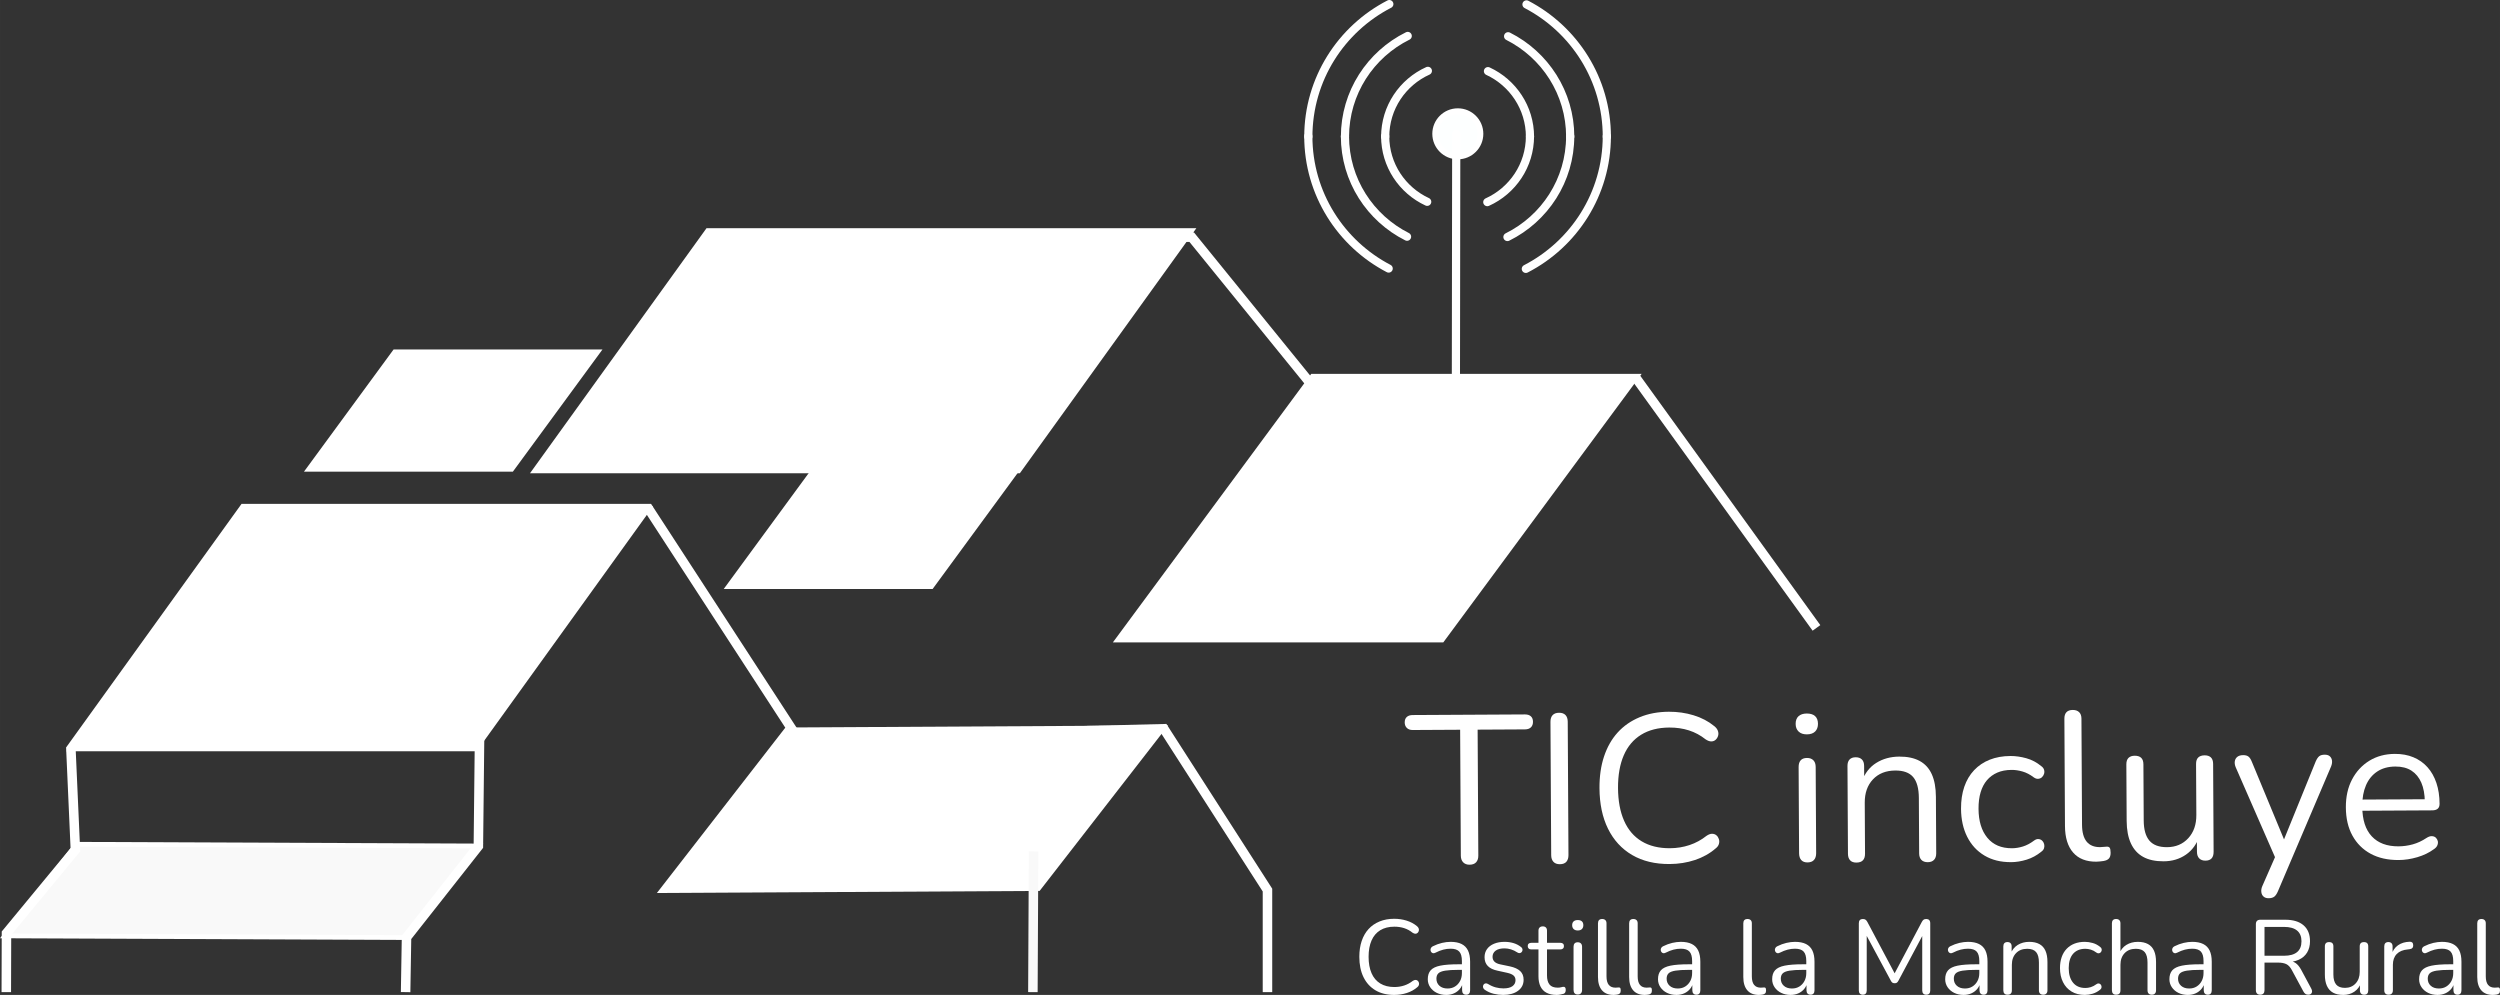 <?xml version="1.0" encoding="UTF-8"?><svg id="Capa_1" xmlns="http://www.w3.org/2000/svg" width="185.626mm" height="73.874mm" viewBox="0 0 526.183 209.407"><rect x="0" y="0" width="526.183" height="209.407" fill="#333333" stroke="none"/><defs><style>.cls-1,.cls-2{fill:#fff;}.cls-3,.cls-4,.cls-5,.cls-2,.cls-6,.cls-7{stroke-miterlimit:10;}.cls-3,.cls-4,.cls-5,.cls-2,.cls-7{stroke:#fff;}.cls-3,.cls-5,.cls-6{fill:none;}.cls-3,.cls-6{stroke-width:2px;}.cls-4{fill:#f9f9f9;}.cls-5{stroke-width:1.724px;}.cls-5,.cls-7{stroke-linecap:round;}.cls-6{stroke:#f9f9f9;}.cls-7{fill:#fdffff;stroke-width:1.256px;}</style></defs><polygon class="cls-1" points="303.772 135.211 234.227 135.211 275.983 78.688 345.528 78.688 303.772 135.211"/><g><path class="cls-1" d="M309.294,181.998c-.562,.003-1.006-.165-1.332-.502-.328-.337-.492-.801-.496-1.393l-.145-26.511-9.975,.055c-.532,.003-.947-.142-1.244-.437-.297-.294-.446-.678-.449-1.151-.003-.502,.142-.887,.437-1.155,.294-.268,.707-.403,1.239-.406l23.629-.13c.532-.003,.946,.128,1.244,.392,.296,.265,.447,.648,.449,1.15,.003,.503-.143,.895-.437,1.178-.294,.283-.707,.425-1.239,.428l-9.974,.055,.145,26.511c.003,.592-.149,1.057-.458,1.399-.308,.341-.773,.514-1.394,.517h0Z"/><path class="cls-1" d="M328.312,181.893c-.592,.003-1.042-.164-1.354-.502-.312-.338-.47-.802-.473-1.394l-.154-28.063c-.003-.621,.15-1.094,.458-1.421,.309-.327,.758-.492,1.349-.495,.592-.003,1.043,.157,1.355,.48,.312,.324,.47,.795,.473,1.416l.154,28.062c.003,.592-.142,1.057-.436,1.399-.294,.341-.752,.514-1.372,.517h0Z"/><path class="cls-1" d="M351.41,181.856c-3.074,.017-5.708-.618-7.902-1.907s-3.881-3.127-5.062-5.515-1.78-5.236-1.798-8.546c-.014-2.483,.306-4.708,.961-6.677,.655-1.969,1.605-3.644,2.854-5.026,1.248-1.381,2.787-2.454,4.616-3.218,1.828-.764,3.879-1.151,6.155-1.164,1.832-.01,3.577,.24,5.235,.747,1.658,.508,3.096,1.262,4.313,2.259,.386,.294,.646,.625,.782,.994,.135,.369,.152,.723,.05,1.064-.102,.341-.277,.622-.526,.845-.251,.223-.552,.336-.907,.337-.354,.002-.754-.143-1.199-.437-1.069-.851-2.24-1.48-3.513-1.887-1.274-.406-2.649-.606-4.126-.598-2.335,.013-4.313,.519-5.933,1.518-1.62,1-2.839,2.448-3.655,4.343-.818,1.896-1.218,4.189-1.204,6.878,.015,2.69,.441,4.985,1.279,6.886,.837,1.902,2.073,3.344,3.703,4.324,1.63,.982,3.614,1.466,5.949,1.453,1.448-.008,2.821-.229,4.119-.665,1.299-.435,2.492-1.085,3.581-1.948,.442-.298,.84-.44,1.194-.428,.355,.014,.651,.122,.889,.328,.237,.205,.408,.471,.514,.794,.105,.326,.107,.665,.005,1.02-.102,.356-.329,.667-.681,.936-1.235,1.071-2.687,1.884-4.353,2.44-1.668,.555-3.447,.839-5.338,.849v-0h0Z"/><path class="cls-1" d="M380.297,154.565c-.739,.004-1.317-.192-1.733-.589-.415-.396-.626-.934-.629-1.615-.004-.709,.2-1.249,.611-1.621,.412-.371,.988-.559,1.727-.564,.768-.004,1.353,.178,1.754,.545,.402,.368,.604,.905,.608,1.615,.003,.68-.193,1.22-.59,1.621s-.98,.604-1.748,.608h0Zm.148,26.954c-.592,.003-1.036-.165-1.332-.503-.299-.337-.449-.818-.452-1.438l-.099-18.131c-.003-.621,.141-1.094,.436-1.422,.293-.327,.735-.491,1.327-.495,.561-.003,1.005,.157,1.333,.48,.326,.324,.491,.796,.495,1.416l.099,18.131c.003,.621-.149,1.103-.457,1.443-.308,.342-.758,.514-1.349,.518h-0Z"/><path class="cls-1" d="M390.73,181.551c-.592,.003-1.036-.157-1.332-.48-.298-.324-.448-.78-.451-1.371l-.101-18.487c-.003-.591,.141-1.042,.436-1.354,.293-.312,.721-.469,1.282-.473s.998,.15,1.311,.458c.312,.309,.47,.758,.473,1.349l.021,3.813-.491-.53c.611-1.717,1.616-3.016,3.015-3.896,1.399-.879,3.015-1.324,4.848-1.334,1.714-.009,3.142,.293,4.283,.907,1.141,.615,1.996,1.549,2.565,2.801,.568,1.253,.858,2.84,.868,4.761l.065,11.882c.003,.592-.15,1.05-.458,1.377-.309,.326-.744,.491-1.306,.495-.592,.003-1.043-.158-1.354-.48-.312-.324-.47-.78-.473-1.371l-.063-11.66c-.011-2.009-.412-3.477-1.199-4.405-.788-.926-2.04-1.385-3.754-1.376-1.98,.01-3.551,.633-4.711,1.865-1.161,1.233-1.735,2.869-1.724,4.909l.058,10.729c.007,1.241-.596,1.865-1.807,1.871h0Z"/><path class="cls-1" d="M423.27,181.461c-2.157,.012-4.022-.45-5.594-1.388s-2.783-2.252-3.635-3.948c-.851-1.694-1.283-3.665-1.296-5.911-.009-1.714,.219-3.251,.685-4.614,.465-1.361,1.153-2.526,2.065-3.492,.909-.964,2.007-1.702,3.291-2.212,1.282-.509,2.736-.769,4.362-.778,1.064-.006,2.174,.151,3.328,.469,1.155,.32,2.206,.875,3.157,1.668,.296,.205,.491,.456,.58,.75,.091,.296,.092,.584,.005,.865-.086,.282-.235,.519-.439,.712-.206,.194-.464,.306-.774,.337-.31,.032-.629-.07-.955-.305-.772-.587-1.558-.997-2.357-1.228-.8-.232-1.569-.347-2.308-.342-1.152,.006-2.156,.197-3.011,.571-.856,.375-1.576,.902-2.164,1.585-.588,.684-1.033,1.528-1.338,2.535-.304,1.007-.454,2.175-.446,3.505,.014,2.571,.63,4.6,1.851,6.085,1.22,1.486,2.953,2.222,5.199,2.21,.739-.004,1.499-.126,2.281-.367,.782-.24,1.571-.658,2.365-1.254,.323-.238,.633-.342,.929-.315s.548,.138,.756,.328c.207,.192,.349,.435,.425,.729,.075,.295,.07,.583-.017,.865s-.278,.526-.573,.735c-.942,.774-1.973,1.334-3.094,1.68-1.121,.345-2.214,.521-3.278,.527h0Z"/><path class="cls-1" d="M441.225,181.363c-2.128,.012-3.757-.629-4.888-1.924-1.13-1.294-1.701-3.153-1.714-5.577l-.124-22.609c-.003-.591,.141-1.043,.436-1.355,.293-.312,.735-.469,1.327-.473,.561-.003,1.005,.15,1.333,.458,.326,.309,.491,.758,.495,1.35l.122,22.343c.009,1.596,.333,2.784,.973,3.564,.639,.78,1.579,1.166,2.821,1.159,.266-.002,.502-.017,.71-.049,.206-.03,.413-.046,.621-.047,.324-.032,.554,.041,.688,.217,.134,.176,.203,.532,.205,1.063,.003,.532-.113,.932-.348,1.198-.236,.268-.618,.447-1.15,.538-.237,.031-.488,.062-.753,.092-.266,.031-.517,.048-.753,.049h0v-0Z"/><path class="cls-1" d="M455.411,181.285c-1.745,.009-3.187-.3-4.327-.929-1.142-.629-2.004-1.578-2.588-2.846-.583-1.267-.88-2.847-.89-4.739l-.065-11.882c-.003-.621,.15-1.079,.458-1.377,.309-.297,.743-.447,1.306-.45,.591-.003,1.043,.142,1.354,.436,.312,.294,.47,.751,.473,1.371l.065,11.837c.01,1.892,.409,3.3,1.198,4.226,.788,.927,2.025,1.385,3.709,1.377,1.832-.01,3.322-.639,4.468-1.886,1.145-1.247,1.713-2.876,1.702-4.886l-.059-10.729c-.003-.621,.149-1.079,.458-1.377,.308-.297,.758-.447,1.349-.451,.562-.003,.998,.142,1.311,.436,.312,.294,.47,.751,.473,1.371l.101,18.487c.007,1.241-.567,1.865-1.719,1.871-.562,.003-.998-.158-1.311-.48-.312-.324-.469-.78-.473-1.371l-.021-4.035,.58,.618c-.582,1.746-1.543,3.083-2.882,4.006-1.34,.924-2.896,1.39-4.669,1.4h-0Z"/><path class="cls-1" d="M477.486,189.055c-.443,.003-.799-.115-1.066-.348-.267-.236-.424-.553-.471-.951-.046-.399,.018-.805,.193-1.221l3.021-6.888,.009,1.552-8.621-19.726c-.179-.442-.241-.855-.184-1.24,.057-.384,.233-.696,.528-.934,.293-.238,.706-.359,1.239-.362,.472-.003,.843,.099,1.109,.304,.268,.205,.506,.573,.716,1.104l7.369,17.782-1.198,.007,7.261-17.863c.234-.533,.483-.904,.747-1.112,.265-.208,.648-.314,1.151-.317,.473-.003,.836,.114,1.089,.349,.252,.235,.402,.537,.448,.906,.047,.37-.018,.776-.193,1.22l-11.205,26.307c-.234,.533-.49,.904-.769,1.112-.281,.208-.671,.315-1.174,.318h0v0Z"/><path class="cls-1" d="M504.841,181.013c-2.276,.013-4.237-.427-5.882-1.319-1.645-.893-2.924-2.163-3.833-3.815-.912-1.65-1.373-3.627-1.385-5.933-.013-2.245,.42-4.207,1.298-5.88,.877-1.675,2.089-2.99,3.636-3.944,1.546-.954,3.34-1.437,5.379-1.448,1.448-.008,2.749,.229,3.905,.71,1.155,.481,2.142,1.178,2.96,2.09,.818,.911,1.444,2.016,1.88,3.315,.436,1.298,.657,2.76,.666,4.385,.003,.473-.128,.82-.393,1.044-.265,.224-.648,.337-1.151,.34l-15.428,.084-.013-2.35,14.585-.08-.706,.58c-.009-1.596-.253-2.946-.731-4.052-.479-1.106-1.171-1.952-2.076-2.538-.905-.586-2.037-.875-3.396-.867-1.507,.009-2.784,.363-3.829,1.062-1.045,.7-1.83,1.665-2.356,2.895-.525,1.229-.783,2.657-.775,4.282l.002,.265c.015,2.72,.684,4.785,2.007,6.196,1.323,1.412,3.195,2.111,5.619,2.097,1.004-.005,2.002-.144,2.99-.415,.988-.271,1.954-.72,2.896-1.346,.413-.268,.788-.396,1.128-.384,.34,.014,.615,.116,.822,.306,.208,.192,.35,.427,.425,.706,.075,.282,.048,.584-.083,.91s-.389,.608-.77,.847c-.973,.714-2.121,1.268-3.45,1.659-1.327,.391-2.642,.591-3.941,.598v0h-0Z"/></g><g><path class="cls-1" d="M293.44,209.406c-1.538,0-2.853-.324-3.946-.975-1.094-.651-1.932-1.574-2.516-2.771s-.876-2.623-.876-4.278c0-1.241,.167-2.353,.499-3.336s.812-1.817,1.441-2.505c.628-.687,1.4-1.219,2.317-1.596,.916-.377,1.942-.565,3.081-.565,.916,0,1.788,.129,2.615,.388s1.544,.639,2.151,1.141c.192,.148,.321,.314,.388,.499s.074,.362,.022,.532c-.052,.17-.141,.311-.266,.421-.126,.111-.277,.167-.455,.167s-.377-.074-.598-.222c-.532-.429-1.115-.747-1.751-.954-.636-.206-1.323-.31-2.062-.31-1.168,0-2.158,.247-2.971,.742-.812,.496-1.426,1.216-1.84,2.162s-.621,2.091-.621,3.435,.207,2.494,.621,3.447c.413,.954,1.027,1.678,1.84,2.173s1.803,.742,2.971,.742c.723,0,1.411-.107,2.062-.321,.65-.214,1.248-.536,1.795-.965,.222-.147,.421-.217,.598-.211,.177,.008,.325,.063,.444,.167s.203,.236,.255,.399c.051,.163,.051,.332,0,.509-.052,.177-.167,.333-.344,.466-.621,.532-1.348,.935-2.183,1.208-.836,.273-1.726,.41-2.671,.41h-0Z"/><path class="cls-1" d="M304.389,209.406c-.739,0-1.4-.144-1.984-.432-.584-.288-1.045-.683-1.385-1.186-.341-.502-.51-1.064-.51-1.685,0-.798,.203-1.426,.61-1.884s1.079-.783,2.017-.975,2.221-.288,3.846-.288h.997v1.175h-.975c-1.198,0-2.139,.055-2.827,.166-.687,.111-1.167,.299-1.441,.565-.273,.266-.41,.643-.41,1.131,0,.606,.211,1.101,.632,1.484,.421,.384,.994,.577,1.718,.577,.591,0,1.112-.14,1.562-.421,.451-.281,.806-.665,1.064-1.153,.259-.487,.388-1.049,.388-1.685v-2.526c0-.916-.185-1.578-.554-1.984-.37-.406-.975-.61-1.817-.61-.518,0-1.035,.067-1.552,.199-.517,.134-1.063,.348-1.64,.643-.207,.104-.384,.137-.532,.1-.148-.037-.266-.115-.354-.233-.089-.118-.141-.255-.156-.41s.019-.306,.1-.455c.081-.147,.211-.266,.388-.354,.65-.325,1.293-.562,1.929-.71,.635-.147,1.241-.222,1.817-.222,.93,0,1.699,.152,2.305,.455,.605,.303,1.056,.761,1.352,1.374,.295,.614,.444,1.401,.444,2.361v6.007c0,.295-.07,.525-.211,.687-.14,.163-.343,.244-.61,.244-.281,0-.496-.081-.643-.244-.148-.162-.222-.391-.222-.687v-1.729h.199c-.118,.562-.343,1.042-.676,1.441-.332,.399-.742,.71-1.23,.931-.487,.222-1.034,.332-1.64,.332h0Z"/><path class="cls-1" d="M316.381,209.406c-.665,0-1.334-.081-2.006-.244-.673-.163-1.297-.444-1.873-.842-.148-.103-.252-.225-.31-.366-.06-.14-.078-.281-.056-.421s.081-.262,.177-.366c.096-.104,.214-.166,.354-.188s.3,.011,.477,.099c.576,.355,1.133,.603,1.674,.743,.539,.14,1.075,.211,1.607,.211,.842,0,1.478-.156,1.907-.466,.428-.311,.643-.731,.643-1.264,0-.413-.141-.742-.421-.986-.281-.244-.724-.432-1.33-.565l-2.017-.444c-.931-.192-1.622-.525-2.073-.997-.451-.473-.676-1.086-.676-1.84,0-.665,.174-1.238,.521-1.718,.347-.48,.838-.854,1.474-1.12,.635-.265,1.374-.399,2.216-.399,.65,0,1.267,.086,1.851,.255,.584,.17,1.111,.44,1.585,.809,.147,.104,.247,.225,.3,.366,.051,.141,.058,.281,.022,.421-.038,.141-.108,.259-.211,.355-.104,.096-.229,.152-.378,.166-.147,.015-.303-.03-.465-.134-.444-.295-.895-.513-1.353-.653s-.908-.211-1.352-.211c-.828,0-1.456,.163-1.884,.487-.429,.325-.643,.754-.643,1.286,0,.413,.133,.753,.399,1.02s.68,.458,1.241,.576l2.017,.421c.961,.207,1.681,.536,2.162,.986,.48,.451,.72,1.061,.72,1.829,0,.975-.391,1.751-1.175,2.327s-1.825,.865-3.126,.865l0-0v0Z"/><path class="cls-1" d="M327.62,209.406c-.842,0-1.549-.152-2.117-.455-.569-.302-.994-.746-1.275-1.329s-.421-1.297-.421-2.139v-5.653h-1.484c-.252,0-.444-.062-.577-.188-.133-.125-.199-.299-.199-.52s.067-.391,.199-.51c.134-.118,.325-.177,.577-.177h1.484v-2.549c0-.295,.081-.521,.244-.676s.384-.233,.665-.233,.499,.078,.654,.233,.233,.381,.233,.676v2.549h2.792c.251,0,.444,.059,.576,.177,.134,.119,.199,.288,.199,.51s-.066,.396-.199,.52c-.133,.126-.325,.188-.576,.188h-2.792v5.476c0,.842,.177,1.482,.532,1.918s.931,.653,1.729,.653c.28,0,.521-.029,.72-.088s.366-.089,.499-.089c.133-.015,.244,.03,.332,.134,.089,.104,.134,.281,.134,.532,0,.177-.033,.34-.1,.488-.067,.147-.181,.251-.343,.31-.177,.059-.41,.115-.699,.166-.288,.052-.55,.078-.787,.078h0l-0,0Z"/><path class="cls-1" d="M332.075,195.841c-.37,0-.658-.1-.865-.3-.207-.199-.311-.468-.311-.809,0-.354,.104-.624,.311-.809,.206-.184,.495-.277,.865-.277,.384,0,.675,.093,.875,.277,.199,.185,.3,.455,.3,.809,0,.341-.1,.61-.3,.809s-.491,.3-.875,.3Zm0,13.476c-.296,0-.518-.085-.665-.254-.148-.17-.222-.41-.222-.721v-9.066c0-.31,.074-.546,.222-.709,.147-.163,.369-.244,.665-.244,.28,0,.502,.081,.664,.244s.244,.399,.244,.709v9.066c0,.311-.078,.55-.233,.721-.155,.17-.38,.254-.675,.254Z"/><path class="cls-1" d="M339.611,209.406c-1.064,0-1.877-.324-2.438-.975s-.842-1.581-.842-2.793v-11.305c0-.295,.074-.52,.222-.676,.147-.155,.369-.232,.665-.232,.28,0,.502,.077,.664,.232,.163,.156,.244,.381,.244,.676v11.172c0,.798,.158,1.393,.477,1.784,.318,.392,.787,.587,1.407,.587,.133,0,.251-.007,.354-.021s.207-.022,.311-.022c.162-.015,.277,.022,.343,.111,.067,.089,.1,.266,.1,.532,0,.265-.06,.465-.178,.598-.118,.133-.31,.222-.576,.265-.118,.015-.244,.03-.377,.044s-.259,.022-.377,.022h0Z"/><path class="cls-1" d="M346.172,209.406c-1.064,0-1.877-.324-2.438-.975s-.842-1.581-.842-2.793v-11.305c0-.295,.074-.52,.222-.676,.147-.155,.369-.232,.665-.232,.28,0,.502,.077,.664,.232,.163,.156,.244,.381,.244,.676v11.172c0,.798,.158,1.393,.477,1.784,.318,.392,.787,.587,1.407,.587,.133,0,.251-.007,.354-.021s.207-.022,.311-.022c.162-.015,.277,.022,.343,.111,.067,.089,.1,.266,.1,.532,0,.265-.06,.465-.178,.598-.118,.133-.31,.222-.576,.265-.118,.015-.244,.03-.377,.044s-.259,.022-.377,.022h0Z"/><path class="cls-1" d="M352.844,209.406c-.739,0-1.4-.144-1.984-.432-.584-.288-1.045-.683-1.385-1.186-.341-.502-.51-1.064-.51-1.685,0-.798,.203-1.426,.61-1.884s1.079-.783,2.017-.975,2.221-.288,3.846-.288h.997v1.175h-.975c-1.198,0-2.139,.055-2.827,.166-.687,.111-1.167,.299-1.441,.565-.273,.266-.41,.643-.41,1.131,0,.606,.211,1.101,.632,1.484,.421,.384,.994,.577,1.718,.577,.591,0,1.112-.14,1.562-.421,.451-.281,.806-.665,1.064-1.153,.259-.487,.388-1.049,.388-1.685v-2.526c0-.916-.185-1.578-.554-1.984-.37-.406-.975-.61-1.817-.61-.518,0-1.035,.067-1.552,.199-.517,.134-1.063,.348-1.64,.643-.207,.104-.384,.137-.532,.1-.148-.037-.266-.115-.354-.233-.089-.118-.141-.255-.156-.41s.019-.306,.1-.455c.081-.147,.211-.266,.388-.354,.65-.325,1.293-.562,1.929-.71,.635-.147,1.241-.222,1.817-.222,.93,0,1.699,.152,2.305,.455,.605,.303,1.056,.761,1.352,1.374,.295,.614,.444,1.401,.444,2.361v6.007c0,.295-.07,.525-.211,.687-.14,.163-.343,.244-.61,.244-.281,0-.496-.081-.643-.244-.148-.162-.222-.391-.222-.687v-1.729h.199c-.118,.562-.343,1.042-.676,1.441-.332,.399-.742,.71-1.23,.931-.487,.222-1.034,.332-1.64,.332h0Z"/><path class="cls-1" d="M370.2,209.406c-1.064,0-1.877-.324-2.438-.975s-.842-1.581-.842-2.793v-11.305c0-.295,.074-.52,.222-.676,.147-.155,.369-.232,.665-.232,.28,0,.502,.077,.664,.232,.163,.156,.244,.381,.244,.676v11.172c0,.798,.158,1.393,.477,1.784,.318,.392,.787,.587,1.407,.587,.133,0,.251-.007,.354-.021s.207-.022,.311-.022c.162-.015,.277,.022,.343,.111,.067,.089,.1,.266,.1,.532,0,.265-.06,.465-.178,.598-.118,.133-.31,.222-.576,.265-.118,.015-.244,.03-.377,.044s-.259,.022-.377,.022h0Z"/><path class="cls-1" d="M376.872,209.406c-.739,0-1.4-.144-1.984-.432-.584-.288-1.045-.683-1.385-1.186-.341-.502-.51-1.064-.51-1.685,0-.798,.203-1.426,.61-1.884s1.079-.783,2.017-.975,2.221-.288,3.846-.288h.997v1.175h-.975c-1.198,0-2.139,.055-2.827,.166-.687,.111-1.167,.299-1.441,.565-.273,.266-.41,.643-.41,1.131,0,.606,.211,1.101,.632,1.484,.421,.384,.994,.577,1.718,.577,.591,0,1.112-.14,1.562-.421,.451-.281,.806-.665,1.064-1.153,.259-.487,.388-1.049,.388-1.685v-2.526c0-.916-.185-1.578-.554-1.984-.37-.406-.975-.61-1.817-.61-.518,0-1.035,.067-1.552,.199-.517,.134-1.063,.348-1.64,.643-.207,.104-.384,.137-.532,.1-.148-.037-.266-.115-.354-.233-.089-.118-.141-.255-.156-.41s.019-.306,.1-.455c.081-.147,.211-.266,.388-.354,.65-.325,1.293-.562,1.929-.71,.635-.147,1.241-.222,1.817-.222,.93,0,1.699,.152,2.305,.455,.605,.303,1.056,.761,1.352,1.374,.295,.614,.444,1.401,.444,2.361v6.007c0,.295-.07,.525-.211,.687-.14,.163-.343,.244-.61,.244-.281,0-.496-.081-.643-.244-.148-.162-.222-.391-.222-.687v-1.729h.199c-.118,.562-.343,1.042-.676,1.441-.332,.399-.742,.71-1.23,.931-.487,.222-1.034,.332-1.64,.332h0Z"/><path class="cls-1" d="M392.077,209.362c-.265,0-.473-.077-.621-.233-.147-.155-.222-.372-.222-.653v-14.165c0-.295,.074-.517,.222-.665,.148-.147,.355-.221,.621-.221,.236,0,.425,.048,.566,.144,.14,.096,.269,.255,.388,.477l6.073,11.437h-.665l6.052-11.437c.118-.222,.244-.381,.377-.477,.134-.096,.325-.144,.577-.144,.251,0,.45,.074,.598,.221,.147,.148,.222,.37,.222,.665v14.165c0,.281-.071,.498-.211,.653-.141,.156-.352,.233-.632,.233-.266,0-.473-.077-.621-.233-.148-.155-.222-.372-.222-.653v-12.458h.532l-5.542,10.396c-.104,.192-.211,.329-.321,.41-.111,.081-.271,.122-.477,.122-.207,0-.37-.044-.488-.133-.118-.089-.222-.222-.31-.399l-5.608-10.419h.532v12.48c0,.281-.07,.498-.211,.653-.14,.156-.343,.233-.61,.233h0Z"/><path class="cls-1" d="M413.29,209.406c-.739,0-1.4-.144-1.984-.432-.584-.288-1.045-.683-1.385-1.186-.341-.502-.51-1.064-.51-1.685,0-.798,.203-1.426,.61-1.884s1.079-.783,2.017-.975,2.221-.288,3.846-.288h.997v1.175h-.975c-1.198,0-2.139,.055-2.827,.166-.687,.111-1.167,.299-1.441,.565-.273,.266-.41,.643-.41,1.131,0,.606,.211,1.101,.632,1.484,.421,.384,.994,.577,1.718,.577,.591,0,1.112-.14,1.562-.421,.451-.281,.806-.665,1.064-1.153,.259-.487,.388-1.049,.388-1.685v-2.526c0-.916-.185-1.578-.554-1.984-.37-.406-.975-.61-1.817-.61-.518,0-1.035,.067-1.552,.199-.517,.134-1.063,.348-1.64,.643-.207,.104-.384,.137-.532,.1-.148-.037-.266-.115-.354-.233-.089-.118-.141-.255-.156-.41s.019-.306,.1-.455c.081-.147,.211-.266,.388-.354,.65-.325,1.293-.562,1.929-.71,.635-.147,1.241-.222,1.817-.222,.93,0,1.699,.152,2.305,.455,.605,.303,1.056,.761,1.352,1.374,.295,.614,.444,1.401,.444,2.361v6.007c0,.295-.07,.525-.211,.687-.14,.163-.343,.244-.61,.244-.281,0-.496-.081-.643-.244-.148-.162-.222-.391-.222-.687v-1.729h.199c-.118,.562-.343,1.042-.676,1.441-.332,.399-.742,.71-1.23,.931-.487,.222-1.034,.332-1.64,.332h0Z"/><path class="cls-1" d="M422.534,209.362c-.296,0-.518-.081-.665-.244-.148-.162-.222-.391-.222-.687v-9.243c0-.295,.074-.521,.222-.676,.147-.155,.362-.233,.643-.233,.28,0,.498,.078,.653,.233,.156,.155,.233,.381,.233,.676v1.906l-.243-.265c.31-.857,.816-1.504,1.518-1.94s1.511-.654,2.427-.654c.857,0,1.57,.155,2.139,.466,.568,.31,.994,.78,1.275,1.407,.281,.628,.421,1.423,.421,2.383v5.94c0,.295-.078,.525-.233,.687-.155,.163-.373,.244-.654,.244-.295,0-.521-.081-.676-.244-.155-.162-.233-.391-.233-.687v-5.83c0-1.005-.196-1.74-.587-2.205-.391-.466-1.016-.699-1.873-.699-.99,0-1.776,.307-2.36,.92s-.876,1.43-.876,2.449v5.364c0,.621-.303,.93-.908,.93h0l0,0Z"/><path class="cls-1" d="M438.804,209.406c-1.079,0-2.01-.236-2.793-.71-.783-.473-1.385-1.133-1.806-1.984-.421-.849-.632-1.836-.632-2.959,0-.856,.118-1.625,.354-2.305s.584-1.26,1.042-1.74,1.008-.846,1.651-1.097c.643-.251,1.371-.377,2.184-.377,.532,0,1.085,.081,1.663,.244,.576,.163,1.1,.444,1.573,.842,.147,.104,.244,.229,.288,.377,.044,.148,.044,.292,0,.432-.044,.14-.119,.259-.222,.354-.104,.097-.233,.152-.388,.167-.156,.015-.314-.037-.477-.156-.384-.295-.776-.502-1.175-.621-.4-.118-.784-.177-1.153-.177-.576,0-1.079,.092-1.508,.277-.428,.185-.79,.447-1.085,.787-.296,.34-.521,.761-.676,1.264s-.233,1.086-.233,1.751c0,1.286,.303,2.302,.909,3.049,.605,.746,1.47,1.119,2.593,1.119,.369,0,.75-.059,1.142-.177,.391-.118,.787-.324,1.186-.621,.163-.118,.318-.17,.466-.155,.147,.015,.273,.07,.377,.166,.103,.096,.173,.218,.211,.366,.037,.148,.033,.292-.011,.432s-.14,.263-.288,.366c-.473,.384-.99,.662-1.551,.831-.562,.17-1.109,.255-1.64,.255h-.001Z"/><path class="cls-1" d="M445.388,209.362c-.296,0-.518-.081-.665-.244-.148-.162-.222-.391-.222-.687v-14.098c0-.295,.074-.52,.222-.676,.147-.155,.369-.232,.665-.232,.28,0,.502,.077,.664,.232,.163,.156,.244,.381,.244,.676v6.495h-.288c.31-.857,.816-1.504,1.518-1.94s1.511-.654,2.427-.654c.857,0,1.57,.155,2.139,.466,.568,.31,.994,.78,1.275,1.407,.281,.628,.421,1.423,.421,2.383v5.94c0,.295-.078,.525-.233,.687-.155,.163-.373,.244-.654,.244-.295,0-.521-.081-.676-.244-.155-.162-.233-.391-.233-.687v-5.83c0-1.005-.196-1.74-.587-2.205-.391-.466-1.016-.699-1.873-.699-.99,0-1.776,.307-2.36,.92s-.876,1.43-.876,2.449v5.364c0,.621-.303,.93-.908,.93h0l0,0Z"/><path class="cls-1" d="M460.482,209.406c-.739,0-1.4-.144-1.984-.432-.584-.288-1.045-.683-1.385-1.186-.341-.502-.51-1.064-.51-1.685,0-.798,.203-1.426,.61-1.884s1.079-.783,2.017-.975,2.221-.288,3.846-.288h.997v1.175h-.975c-1.198,0-2.139,.055-2.827,.166-.687,.111-1.167,.299-1.441,.565-.273,.266-.41,.643-.41,1.131,0,.606,.21,1.101,.632,1.484,.421,.384,.994,.577,1.718,.577,.591,0,1.112-.14,1.562-.421,.451-.281,.805-.665,1.064-1.153,.259-.487,.388-1.049,.388-1.685v-2.526c0-.916-.185-1.578-.554-1.984-.37-.406-.975-.61-1.817-.61-.518,0-1.035,.067-1.552,.199-.517,.134-1.063,.348-1.64,.643-.207,.104-.384,.137-.532,.1-.148-.037-.266-.115-.354-.233-.089-.118-.141-.255-.156-.41s.019-.306,.1-.455c.081-.147,.21-.266,.388-.354,.65-.325,1.293-.562,1.929-.71,.635-.147,1.241-.222,1.817-.222,.931,0,1.699,.152,2.305,.455,.605,.303,1.056,.761,1.352,1.374,.295,.614,.444,1.401,.444,2.361v6.007c0,.295-.07,.525-.21,.687-.141,.163-.343,.244-.61,.244-.281,0-.496-.081-.643-.244-.148-.162-.222-.391-.222-.687v-1.729h.199c-.118,.562-.343,1.042-.676,1.441-.332,.399-.742,.71-1.23,.931-.487,.222-1.034,.332-1.64,.332h-0Z"/><path class="cls-1" d="M475.71,209.362c-.295,0-.521-.085-.675-.255-.156-.17-.233-.402-.233-.698v-13.899c0-.31,.081-.543,.243-.698,.163-.156,.392-.233,.687-.233h5.254c1.669,0,2.955,.391,3.857,1.175s1.352,1.899,1.352,3.347c0,.916-.203,1.71-.61,2.382-.407,.673-1.001,1.183-1.784,1.53-.783,.348-1.722,.52-2.815,.52l.222-.288h.443c.577,0,1.079,.148,1.508,.444s.82,.768,1.175,1.419l2.128,3.967c.118,.207,.174,.41,.166,.61-.008,.199-.077,.362-.21,.487-.133,.126-.325,.188-.576,.188-.252,0-.458-.059-.621-.177s-.303-.288-.421-.509l-2.416-4.478c-.34-.635-.732-1.06-1.175-1.275-.444-.214-1.027-.321-1.752-.321h-2.837v5.808c0,.295-.074,.528-.222,.698-.148,.17-.377,.255-.687,.255v-0h-0Zm.909-8.201h4.101c1.211,0,2.128-.255,2.749-.764,.621-.51,.931-1.275,.931-2.294,0-.99-.31-1.74-.931-2.25-.621-.51-1.538-.765-2.749-.765h-4.101v6.074h0Z"/><path class="cls-1" d="M493.2,209.406c-.871,0-1.592-.159-2.161-.477-.569-.318-.997-.794-1.286-1.43-.288-.635-.432-1.425-.432-2.371v-5.94c0-.311,.078-.539,.233-.688,.155-.147,.373-.222,.654-.222,.295,0,.521,.074,.676,.222,.155,.148,.232,.377,.232,.688v5.918c0,.946,.196,1.651,.588,2.117,.391,.465,1.008,.698,1.851,.698,.916,0,1.663-.31,2.239-.93s.865-1.433,.865-2.438v-5.364c0-.311,.077-.539,.232-.688,.156-.147,.381-.222,.676-.222,.281,0,.499,.074,.654,.222,.155,.148,.233,.377,.233,.688v9.243c0,.621-.288,.93-.865,.93-.281,0-.499-.081-.654-.244-.155-.162-.233-.391-.233-.687v-2.017l.288,.31c-.296,.872-.78,1.538-1.452,1.995-.673,.459-1.452,.688-2.339,.688h0Z"/><path class="cls-1" d="M502.73,209.362c-.295,0-.521-.081-.675-.244-.156-.162-.233-.391-.233-.687v-9.243c0-.295,.074-.521,.222-.676,.147-.155,.362-.233,.643-.233,.28,0,.498,.078,.653,.233,.156,.155,.233,.381,.233,.676v1.795h-.222c.236-.872,.687-1.544,1.353-2.017,.665-.473,1.485-.724,2.46-.754,.222-.015,.399,.033,.532,.145,.134,.111,.207,.299,.222,.565,.015,.252-.044,.451-.177,.598-.133,.148-.34,.236-.621,.266l-.354,.044c-1.005,.089-1.777,.41-2.317,.965-.539,.554-.809,1.312-.809,2.272v5.364c0,.295-.078,.525-.233,.687-.155,.163-.38,.244-.676,.244h0l0,0Z"/><path class="cls-1" d="M513.038,209.406c-.739,0-1.4-.144-1.984-.432-.584-.288-1.045-.683-1.385-1.186-.341-.502-.51-1.064-.51-1.685,0-.798,.203-1.426,.61-1.884s1.079-.783,2.017-.975,2.221-.288,3.846-.288h.997v1.175h-.975c-1.198,0-2.139,.055-2.827,.166-.687,.111-1.167,.299-1.441,.565-.273,.266-.41,.643-.41,1.131,0,.606,.21,1.101,.632,1.484,.421,.384,.994,.577,1.718,.577,.591,0,1.112-.14,1.562-.421,.451-.281,.805-.665,1.064-1.153,.259-.487,.388-1.049,.388-1.685v-2.526c0-.916-.185-1.578-.554-1.984-.37-.406-.975-.61-1.817-.61-.518,0-1.035,.067-1.552,.199-.517,.134-1.063,.348-1.64,.643-.207,.104-.384,.137-.532,.1-.148-.037-.266-.115-.354-.233-.089-.118-.141-.255-.156-.41s.019-.306,.1-.455c.081-.147,.21-.266,.388-.354,.65-.325,1.293-.562,1.929-.71,.635-.147,1.241-.222,1.817-.222,.931,0,1.699,.152,2.305,.455,.605,.303,1.056,.761,1.352,1.374,.295,.614,.444,1.401,.444,2.361v6.007c0,.295-.07,.525-.21,.687-.141,.163-.343,.244-.61,.244-.281,0-.496-.081-.643-.244-.148-.162-.222-.391-.222-.687v-1.729h.199c-.118,.562-.343,1.042-.676,1.441-.332,.399-.742,.71-1.23,.931-.487,.222-1.034,.332-1.64,.332h-0Z"/><path class="cls-1" d="M524.675,209.406c-1.064,0-1.877-.324-2.438-.975s-.842-1.581-.842-2.793v-11.305c0-.295,.074-.52,.222-.676,.147-.155,.369-.232,.665-.232,.28,0,.502,.077,.664,.232,.163,.156,.244,.381,.244,.676v11.172c0,.798,.158,1.393,.477,1.784,.318,.392,.787,.587,1.407,.587,.133,0,.251-.007,.354-.021s.207-.022,.311-.022c.162-.015,.277,.022,.343,.111,.067,.089,.1,.266,.1,.532,0,.265-.06,.465-.178,.598-.118,.133-.31,.222-.576,.265-.118,.015-.244,.03-.377,.044s-.259,.022-.377,.022h-0Z"/></g><polygon class="cls-2" points="100.05 157.627 14.922 157.627 51.355 107.045 136.483 107.045 100.05 157.627"/><polygon class="cls-1" points="107.944 99.275 63.976 99.275 82.842 73.549 126.81 73.549 107.944 99.275"/><polygon class="cls-2" points="214.389 99.116 112.519 99.116 148.952 48.535 250.822 48.535 214.389 99.116"/><polygon class="cls-1" points="218.811 187.516 138.252 187.958 165.311 153.117 245.87 152.675 218.811 187.516"/><polygon class="cls-4" points="85.563 197.334 1.024 196.978 16.146 177.698 100.684 178.054 85.563 197.334"/><polygon class="cls-1" points="196.285 123.976 152.317 123.976 171.183 98.25 215.151 98.25 196.285 123.976"/><polyline class="cls-3" points="1.325 208.815 1.363 196.418 15.866 178.85 14.922 157.627 51.355 107.045 136.483 107.045 167.846 155.269 244.956 153.382 266.769 187.339 266.769 208.815"/><line class="cls-3" x1="344.351" y1="79.573" x2="382.317" y2="132.159"/><polyline class="cls-3" points="148.952 49.92 250.822 49.92 276.06 81.005 315.205 81.241"/><polyline class="cls-3" points="85.371 208.815 85.563 197.287 100.684 178.098 101.112 138.862"/><line class="cls-6" x1="217.396" y1="208.815" x2="217.543" y2="179.204"/><g><path class="cls-5" d="M338.198,28.795c0-12.117-6.865-22.625-16.913-27.865"/><path class="cls-5" d="M292.415,.862c-10.12,5.217-17.046,15.763-17.046,27.933"/><g><path class="cls-5" d="M330.487,28.795c0-9.263-5.326-17.264-13.071-21.163"/><path class="cls-5" d="M296.286,7.567c-7.818,3.874-13.206,11.912-13.206,21.228"/><g><path class="cls-5" d="M322.022,28.795c0-6.13-3.628-11.4-8.846-13.819"/><path class="cls-5" d="M300.527,14.912c-5.292,2.389-8.981,7.7-8.981,13.883"/></g></g><g><path class="cls-5" d="M275.365,28.656c0,12.117,6.865,22.625,16.913,27.865"/><path class="cls-5" d="M321.148,56.589c10.12-5.217,17.046-15.763,17.046-27.933"/><path class="cls-5" d="M283.076,28.656c0,9.263,5.326,17.264,13.071,21.163"/><path class="cls-5" d="M317.277,49.884c7.818-3.874,13.206-11.912,13.206-21.228"/><g><path class="cls-5" d="M291.542,28.656c0,6.13,3.628,11.4,8.846,13.819"/><path class="cls-5" d="M313.037,42.539c5.292-2.389,8.981-7.7,8.981-13.883"/></g></g><circle class="cls-7" cx="306.832" cy="28.166" r="4.741"/><line class="cls-5" x1="306.502" y1="28.166" x2="306.426" y2="81.338"/></g></svg>